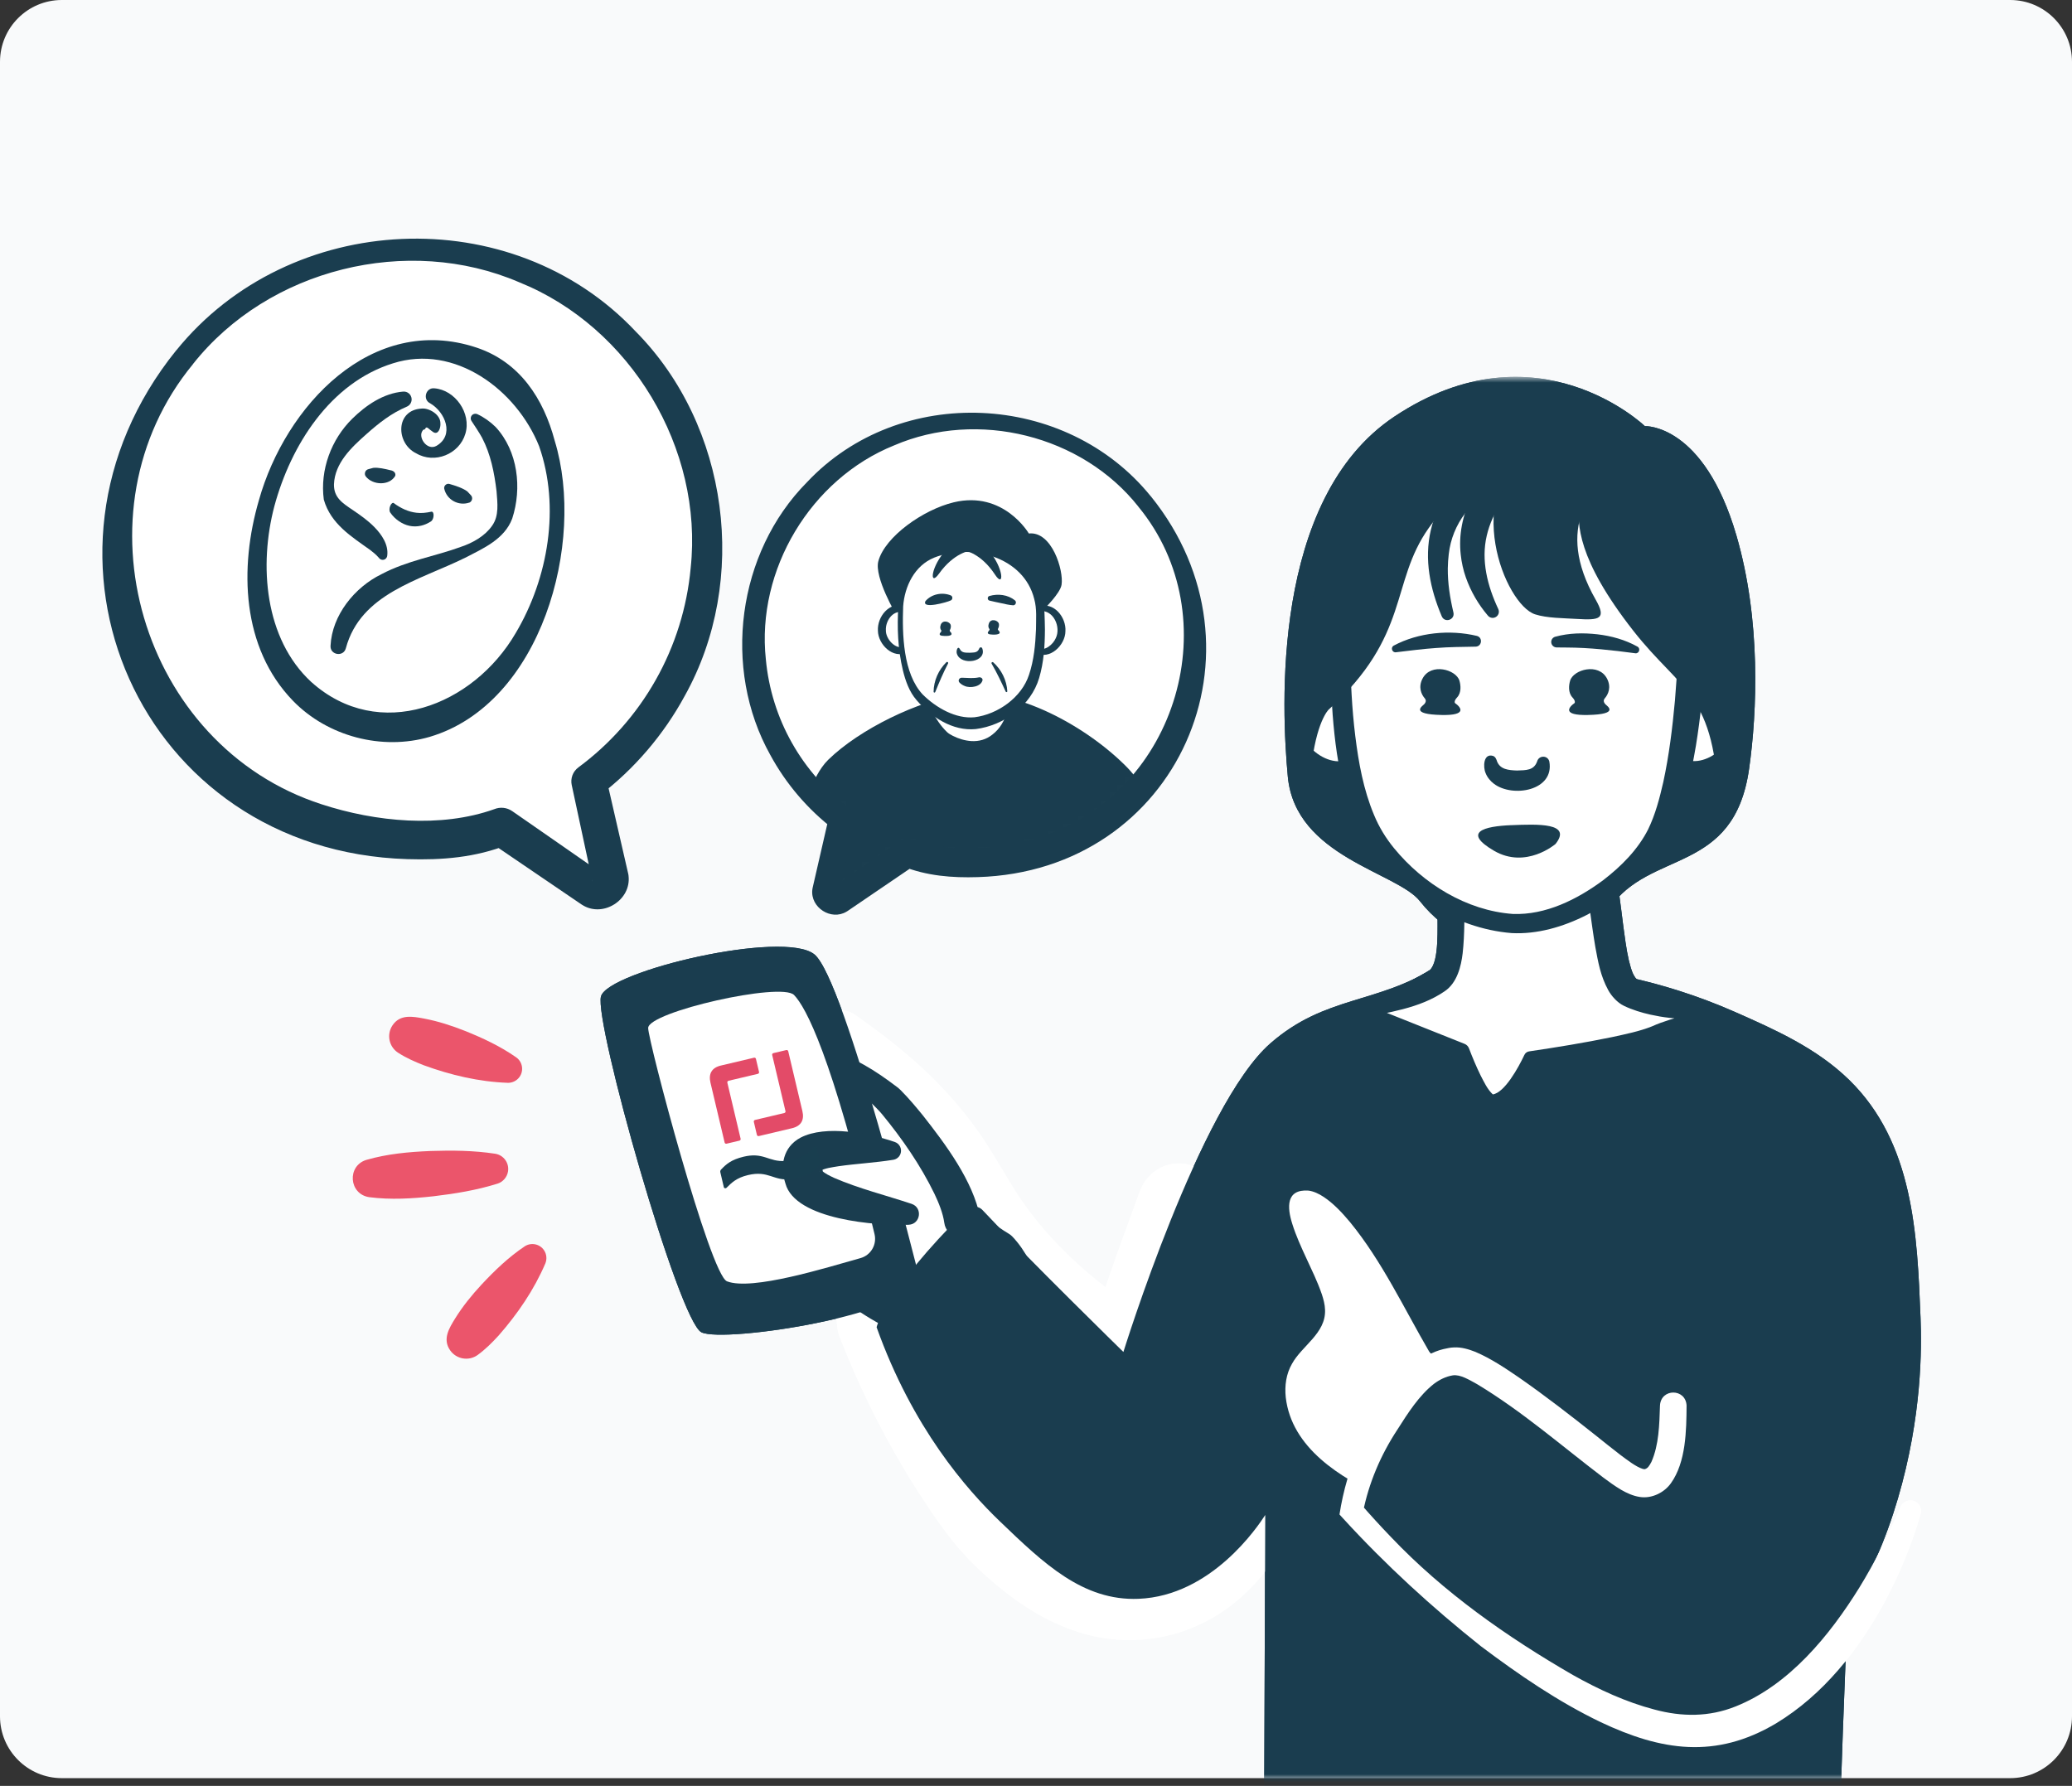 <svg width="268" height="231" viewBox="0 0 268 231" fill="none" xmlns="http://www.w3.org/2000/svg">
<rect x="0" y="0" width="268" height="231" fill="#333333" stroke="none"/>
<path d="M0 8C0 3.582 3.582 0 8 0H260C264.418 0 268 3.582 268 8V222C268 226.418 264.418 230 260 230H8C3.582 230 0 226.418 0 222V8Z" fill="#F9FAFB"/>
<mask id="mask0_3156_7874" style="mask-type:alpha" maskUnits="userSpaceOnUse" x="41" y="48" width="211" height="183">
<rect x="41.398" y="48.748" width="210" height="181.364" fill="white"/>
</mask>
<g mask="url(#mask0_3156_7874)">
<path d="M163.65 195.961C156.674 163.608 153.714 155.398 152.438 155.595C152.211 155.63 152.242 155.933 150.244 161.205C149.493 163.184 148.726 165.275 147.954 167.467C147.18 169.662 146.401 171.96 145.623 174.361C143.201 172.739 141.056 171.106 139.155 169.486C137.254 167.867 135.597 166.267 134.145 164.707C132.694 163.147 131.454 161.634 130.386 160.192C129.318 158.75 128.423 157.38 127.668 156.111C127.183 155.296 126.726 154.475 126.26 153.634C125.791 152.794 125.31 151.932 124.775 151.035C124.24 150.14 123.653 149.21 122.974 148.23C122.292 147.252 121.518 146.224 120.606 145.135C119.553 143.874 118.478 142.725 117.413 141.679C116.345 140.633 115.287 139.69 114.255 138.843C113.222 137.995 112.226 137.242 111.281 136.575C110.337 135.907 109.446 135.33 108.637 134.83C109.06 137.846 109.484 140.862 109.908 143.878C110.332 146.894 110.756 149.91 111.179 152.926C111.603 155.943 112.027 158.959 112.451 161.975C112.874 164.991 113.298 168.007 113.722 171.023C114.778 173.459 115.845 175.732 116.904 177.841C117.962 179.95 119.013 181.899 120.033 183.691C121.054 185.481 122.043 187.114 122.983 188.594C123.923 190.073 124.813 191.397 125.63 192.571C126.134 193.293 126.603 193.949 127.055 194.552C127.507 195.156 127.943 195.712 128.376 196.233C128.812 196.754 129.247 197.244 129.699 197.718C130.152 198.191 130.623 198.648 131.127 199.107C131.885 199.796 132.834 200.656 133.956 201.543C135.081 202.434 136.378 203.352 137.836 204.164C139.292 204.976 140.907 205.679 142.663 206.136C144.42 206.593 146.316 206.801 148.336 206.621C150.715 206.411 152.827 205.703 154.664 204.742C156.501 203.781 158.063 202.568 159.346 201.352C160.63 200.135 161.633 198.911 162.353 197.931C163.073 196.951 163.506 196.21 163.65 195.959V195.961Z" fill="white"/>
<path d="M159.962 194.906L158.928 195.233C158.8 195.273 158.71 195.337 158.668 195.394C158.641 195.424 158.634 195.453 158.634 195.481L158.632 195.467L158.625 195.439C158.587 195.292 158.156 193.405 158.106 193.199C156.073 184.506 154.008 175.597 151.627 167.056C150.971 164.767 150.247 162.293 149.428 160.148C149.288 159.764 149.075 159.298 148.921 159.007C148.902 158.974 148.888 158.955 148.935 159.026C149.203 159.397 149.586 159.731 149.982 159.982C152.309 161.476 155.597 160.522 156.835 158.043L156.887 157.934L156.909 157.887C156.909 157.887 156.911 157.877 156.909 157.882C156.317 159.506 155.49 161.71 154.873 163.325C153.256 167.577 151.724 171.878 150.185 176.156C149.146 179.096 145.412 180.254 142.884 178.445C135.881 173.58 129.563 167.352 125.093 160.001C123.367 157.215 121.869 153.846 120.091 151.092C117.25 146.713 113.569 142.814 109.22 139.906C108.327 139.345 107.409 138.82 106.502 138.287L112.65 134.272C114.83 144.587 117.226 159.733 119.122 170.268L118.725 168.857C120.9 173.377 123.235 177.83 125.898 182.079C126.274 182.681 127.236 184.215 127.591 184.802C127.951 185.436 128.945 186.84 129.357 187.468C129.93 188.339 131.13 190.074 131.75 190.912L132.932 192.43C133.235 192.759 133.822 193.469 134.125 193.765C136.686 196.317 139.541 198.848 142.827 200.247C149.482 203.152 155.711 199.51 160.038 194.392L160.183 194.224L160.251 194.144L160.284 194.103C160.303 194.073 160.284 194.099 160.204 194.255C160.1 194.461 160.015 194.683 159.955 194.911L159.962 194.906ZM167.978 193.256L167.439 196.549C167.394 197.02 167.136 197.588 166.942 197.948C165.457 201.156 163.334 204.037 160.706 206.416C154.823 211.83 146.433 213.585 138.881 210.893C134.56 209.42 130.846 206.793 127.543 203.838C126.895 203.268 126.016 202.403 125.394 201.797C125.001 201.355 124.208 200.495 123.808 200.038C122.882 198.907 121.646 197.254 120.799 196.04C119.591 194.208 118.055 191.961 116.98 190.06C113.753 184.695 111 179.021 108.715 173.197C108.538 172.754 108.356 172.255 108.318 171.786C107.655 165.451 106.04 150.662 105.38 144.518C105.065 141.313 104.857 138.093 104.575 134.883C104.279 131.566 108.098 129.421 110.768 131.384C112.593 132.688 114.965 134.419 116.637 135.842C120.458 138.976 123.886 142.591 126.719 146.651C127.908 148.327 129.397 150.915 130.488 152.693C131.544 154.494 132.766 156.272 134.08 157.887C138.064 162.823 142.983 166.838 148.35 170.283L140.948 172.846C142.496 167.844 144.2 162.835 146.04 157.927C146.241 157.378 146.821 155.778 147.015 155.233C147.181 154.786 147.394 154.175 147.59 153.737C148.417 151.812 150.313 150.505 152.399 150.493C154.141 150.453 155.786 151.313 156.873 152.629C157.834 153.787 158.402 155.129 158.921 156.436C160.846 161.578 162.029 166.762 163.338 172.02C165.029 179.03 166.532 186.189 167.978 193.253V193.256Z" fill="white"/>
<path d="M97.484 138.215C103.049 136.446 107.509 135.4 114.952 142.204C116.186 143.331 123.638 152.379 124.453 157.815C126.588 160.021 129.285 161.531 129.285 161.531C129.285 161.531 131.311 163.21 133.501 169.597C135.689 175.984 122.642 174.85 111.792 167.829C100.942 160.807 86.118 141.828 97.486 138.215H97.484Z" fill="white"/>
<path d="M97.096 136.995C100.202 135.98 103.684 135.068 107.034 135.856C110.396 136.628 113.3 138.536 115.971 140.56C116.146 140.688 116.354 140.866 116.506 141.02C117.54 142.059 118.459 143.162 119.378 144.287C122.28 147.985 125.867 152.748 126.771 157.464L126.139 156.183C127.386 157.48 128.861 158.598 130.405 159.533C130.58 159.632 130.758 159.765 130.902 159.907C132.725 161.791 133.8 164.277 134.77 166.656C135.05 167.331 135.346 168.259 135.589 168.95C135.753 169.457 135.885 170.023 135.909 170.669C136.039 174.249 132.777 175.811 129.716 175.88C124.056 176.015 118.218 173.695 113.355 171.003C105.677 166.654 97.806 158.351 93.885 150.447C91.438 145.454 90.545 139.064 97.098 136.99L97.096 136.995ZM97.872 139.436C95.086 140.295 94.288 142.345 94.984 145.179C95.668 147.918 97.252 150.496 98.895 152.831C100.623 155.234 102.578 157.506 104.693 159.611C110.822 165.792 118.741 170.671 127.493 171.649C128.667 171.751 130.083 171.746 131.089 171.36C131.326 171.261 131.51 171.164 131.57 171.038C131.579 170.842 131.553 170.622 131.444 170.333C131.262 169.819 130.874 168.808 130.668 168.306C129.91 166.559 129.089 164.722 127.832 163.302L127.789 163.259C127.779 163.247 127.784 163.257 127.782 163.254L127.829 163.297L128.17 163.531C126.205 162.402 124.377 161.06 122.77 159.448C122.413 159.092 122.195 158.636 122.138 158.167C121.972 156.945 121.43 155.601 120.867 154.422C119.091 150.759 116.681 147.27 114.084 144.116C113.637 143.588 113.128 143.089 112.64 142.608C110.426 140.324 107.552 138.432 104.333 138.25C102.131 138.124 99.974 138.778 97.872 139.441V139.436Z" fill="#1A3D4F"/>
<path d="M118.897 165.234C118.897 165.234 109.305 126.669 105.337 123.45C101.369 120.23 78.642 125.595 77.733 128.883C76.824 132.174 87.785 170.914 90.733 172.334C93.68 173.755 118.284 170.021 118.897 165.234Z" fill="#1A3D4F"/>
<path d="M113.116 159.637C113.44 160.991 112.638 162.36 111.298 162.734C106.849 163.979 97.259 166.985 94.035 165.738C91.84 164.89 83.815 134.569 83.836 132.968C83.864 130.88 101.042 126.995 102.702 128.7C104.233 130.272 107.593 136.505 113.116 159.635V159.637Z" fill="white"/>
<path d="M117.712 157.064C117.712 157.064 104.772 155.421 104.022 152.379C103.397 149.846 103.217 147.701 115.648 148.868" fill="white"/>
<path d="M117.539 158.422C113.472 158.568 102.861 157.799 101.59 153.079C100.851 150.796 101.28 148.358 103.545 147.153C106.803 145.453 112.465 146.594 115.754 147.719C116.374 147.941 116.696 148.623 116.473 149.243C116.322 149.667 115.955 149.951 115.538 150.017C113.183 150.399 110.747 150.519 108.453 150.851C107.6 150.995 106.703 151.09 106.012 151.488C105.972 151.523 106.062 151.499 106.168 151.353C106.242 151.26 106.322 151.071 106.334 150.979C106.339 151.012 106.395 151.402 106.433 151.556C106.433 151.563 106.481 151.779 106.476 151.769L106.469 151.741C106.464 151.722 106.459 151.703 106.452 151.686L106.414 151.592C106.301 151.362 106.263 151.379 106.32 151.431C106.725 151.814 107.307 152.079 107.915 152.368C111.083 153.741 114.568 154.603 117.915 155.718C119.374 156.215 119.066 158.344 117.539 158.419V158.422Z" fill="#1A3D4F"/>
<path d="M231.556 138.131C229.643 136.071 227.501 134.298 227.501 134.298C226.36 133.353 225.571 132.797 225.571 132.797C221.358 130.11 217.364 129.587 211.476 126.597C206.227 123.933 211.055 100.018 197.925 99.845C181.931 99.637 190.899 121.737 185.768 125.023C178.148 129.906 171.446 128.732 164.327 134.947C155.196 142.918 145.305 174.875 145.305 174.875C145.305 174.875 132.855 162.704 127.09 156.528C126.477 155.87 125.511 156.002 124.872 156.639C114.377 167.082 113.383 171.674 113.383 171.674C118.042 184.719 125.033 192.661 129.327 196.785C134.976 202.209 140.063 207.098 147.27 206.804C156.692 206.421 162.674 197.472 163.652 195.962C163.598 210.386 163.543 224.811 163.489 239.235C173.363 240.566 184.18 241.572 195.827 241.996C211.211 242.557 225.297 242.003 237.811 240.878C238.502 217.01 239.383 199.16 240.02 187.704C240.02 187.704 242.141 149.535 231.554 138.131H231.556Z" fill="#1A3D4F"/>
<path d="M200.399 108.281C200.399 108.281 196.774 111.295 192.944 108.966C189.113 106.636 191.817 105.987 195.07 105.914C198.322 105.841 202.489 105.746 200.399 108.284V108.281Z" fill="#1A3D4F"/>
<path d="M185.833 174.161C182.876 169.694 174.467 152.287 168.381 153.342C162.154 154.422 170.53 165.357 170.637 169.398C170.746 173.439 164.915 174.086 165.516 180.776C166.117 187.466 172.786 191.874 178.546 194.433" fill="white"/>
<path d="M184.848 174.813C181.571 169.174 178.742 163.116 174.609 158.069C173.584 156.845 172.478 155.663 171.214 154.823C170.587 154.404 169.91 154.091 169.244 154.001C166.311 153.798 166.47 156.189 167.154 158.324C167.625 159.835 168.304 161.319 168.991 162.803C169.678 164.295 170.409 165.772 170.97 167.408C171.178 168.043 171.37 168.731 171.387 169.432C171.503 172.472 168.368 174.077 167.095 176.433C166.361 177.718 166.145 179.221 166.304 180.748C167.057 187.285 173.359 191.155 178.887 193.662C179.313 193.85 179.507 194.347 179.318 194.773C179.128 195.199 178.629 195.391 178.205 195.199C175.156 193.823 172.194 192.143 169.654 189.846C168.392 188.698 167.244 187.382 166.363 185.871C165.033 183.601 164.382 180.864 164.827 178.227C165.104 176.461 166.134 174.823 167.331 173.566C168.558 172.219 170.21 170.893 169.841 168.952C169.5 167.155 168.435 165.083 167.715 163.379C166.527 160.448 163.087 154.028 167.942 152.744C173.115 151.371 179.154 161.442 181.623 165.173C183.359 167.879 185.025 170.857 186.822 173.509C187.698 174.854 185.745 176.153 184.845 174.811L184.848 174.813Z" fill="#1A3D4F"/>
<path d="M216.427 181.812C216.415 185.969 215.913 190.799 213.455 191.717C211.566 192.423 209.492 190.455 203.55 185.775C191.316 176.137 189.187 175.891 187.665 176.126C183.749 176.729 181.214 180.936 178.752 185.022C176.313 189.07 175.293 192.899 174.824 195.434C182.594 204.203 190.189 210.143 195.873 214.006C206.105 220.964 211.841 224.863 219.398 223.911C228.448 222.773 234.968 215.422 238.083 210.268C241.793 204.134 243.926 199.118 245.479 193.838C248.616 183.18 248.564 174.279 248.41 170.453C247.977 159.618 247.506 147.852 239.208 139.715C234.996 135.584 229.58 133.186 224.547 130.956C219.369 128.662 214.788 127.362 211.476 126.597" fill="#1A3D4F"/>
<path d="M218.147 181.815C218.126 185.015 218.081 189.125 216.118 191.86C215.247 193.079 213.635 193.87 212.103 193.63C211.232 193.5 210.403 193.121 209.65 192.683C208.862 192.21 208.062 191.637 207.366 191.112C201.942 186.985 196.855 182.532 191.052 179.038C190.086 178.517 188.905 177.752 187.908 177.901C187.011 178.048 186.194 178.455 185.467 179C183.552 180.506 182.103 182.778 180.754 184.902C178.595 188.178 177.03 191.831 176.275 195.697L175.929 194.452C177.224 195.943 178.557 197.406 179.93 198.829C186.739 205.993 194.913 211.724 203.436 216.653C206.779 218.528 210.323 220.171 213.997 221.128C217.555 222.087 221.068 222.098 224.484 220.728C231.404 217.97 236.636 211.573 240.502 205.34C242.533 202.035 244.271 198.524 245.822 194.911C246.12 194.206 246.937 193.879 247.64 194.18C248.289 194.459 248.615 195.174 248.421 195.837C247.28 199.76 245.72 203.578 243.767 207.217C240.393 213.429 235.838 219.222 229.709 222.925C221.909 227.56 214.878 226.464 207.044 222.759C201.49 220.086 196.445 216.618 191.54 212.932C185.188 207.88 179.201 202.397 173.725 196.41L173.254 195.894C173.734 192.816 174.596 189.793 175.917 186.952C176.474 185.688 177.238 184.381 177.937 183.188C178.642 181.995 179.374 180.783 180.219 179.594C181.741 177.44 183.959 175.155 186.696 174.504C187.148 174.412 187.603 174.289 188.081 174.286C189.018 174.237 189.963 174.521 190.82 174.857C192.863 175.731 194.679 176.957 196.457 178.171C199.892 180.56 203.14 183.084 206.395 185.667C207.465 186.521 208.531 187.383 209.584 188.188C210.436 188.818 211.58 189.722 212.465 189.996C212.527 189.996 212.584 190.034 212.643 190.03C212.662 190.03 212.683 190.034 212.702 190.039C212.714 190.032 212.728 190.03 212.74 190.032C212.754 190.039 212.768 190.03 212.782 190.023C213.128 189.907 213.303 189.646 213.597 189.104C214.582 186.872 214.624 184.267 214.709 181.808C214.821 179.561 218.043 179.554 218.149 181.817L218.147 181.815Z" fill="white"/>
<path d="M208.171 117.49C203.245 124.698 190.342 125.07 183.673 116.583C180.698 112.795 167.542 110.849 166.571 100.452C165.771 91.874 164.346 64.51 180.397 53.856C198.763 41.667 212.75 55.118 212.75 55.118C212.75 55.118 220.37 54.763 224.601 69.287C227.787 80.229 227.278 92.095 226.237 99.433C224.281 113.205 213.413 109.817 208.174 117.487L208.171 117.49Z" fill="#1A3D4F"/>
<path d="M218.921 131.136C217.195 130.656 212.725 129.335 210.912 128.414C205.793 125.817 210.5 102.496 197.697 102.328C182.101 102.124 190.846 123.674 185.843 126.88C183.968 128.083 181.906 128.911 179.762 129.576L175.398 130.654L189.046 135.968C189.046 135.968 191.53 142.422 192.962 142.481C195.412 142.583 197.905 136.795 197.905 136.795C197.905 136.795 210.221 134.882 213.786 133.374C214.719 132.978 218.918 131.134 218.918 131.134L218.921 131.136Z" fill="white"/>
<path d="M218.319 131.181C218.172 131.306 218.196 131.602 218.328 131.711C218.34 131.723 218.352 131.732 218.361 131.742C218.371 131.749 218.34 131.744 218.331 131.747C216.692 131.808 215.059 131.595 213.461 131.24C212.334 130.987 211.129 130.624 210.045 130.101C209.176 129.689 208.406 128.794 208.009 128.063C207 126.2 206.711 124.443 206.349 122.511C205.772 119.133 205.483 115.769 204.718 112.5C203.788 108.454 202.13 104.169 197.403 104.294C194.228 104.237 191.693 105.362 190.559 108.454C188.866 113.148 189.751 118.302 189.186 123.302C188.991 124.957 188.482 127.128 186.861 128.217C183.594 130.463 179.46 130.963 175.672 131.765L175.814 129.59L189.42 135.016C189.699 135.122 189.905 135.345 190.005 135.603C190.45 136.775 190.952 137.968 191.501 139.093C191.953 139.961 192.389 140.911 193.085 141.557C194.6 141.337 196.368 138.148 197.157 136.477C197.268 136.211 197.514 136.034 197.782 135.994C201.363 135.466 204.962 134.879 208.508 134.147C210.222 133.773 212.052 133.406 213.657 132.764C215.201 132.066 216.673 131.706 218.319 131.181ZM219.524 131.095C217.845 132.042 215.973 133.124 214.164 133.884C212.396 134.635 210.634 135.025 208.804 135.475C205.229 136.304 201.648 136.981 198.033 137.606L198.657 137.123C198.106 138.392 197.493 139.557 196.714 140.702C196.096 141.583 195.372 142.492 194.363 143.046C193.859 143.325 193.059 143.553 192.434 143.307C191.695 143.006 191.226 142.341 190.81 141.754C190.409 141.164 190.078 140.575 189.766 139.978C189.143 138.78 188.601 137.587 188.092 136.342L188.677 136.929L174.986 131.723C173.961 131.337 174.037 129.831 175.097 129.554C175.097 129.554 175.128 129.547 175.128 129.545L177.576 128.828C178.026 128.7 178.987 128.416 179.411 128.3C181.333 127.483 183.196 126.55 184.957 125.461C186.186 124.296 185.892 119.857 185.942 117.966C185.942 114.356 185.862 110.738 187.112 107.163C188.606 102.871 192.202 100.589 196.657 100.395C201.25 100.042 204.836 102.182 206.863 106.276C209.278 111.205 209.462 116.643 210.253 121.884C210.374 122.701 210.511 123.498 210.686 124.247C210.944 125.21 211.146 126.133 211.742 126.711C211.927 126.818 212.147 126.917 212.334 127.007C214.192 127.857 216.19 128.723 217.966 129.815C218.224 129.973 218.484 130.137 218.735 130.312C218.927 130.407 219.171 130.532 219.313 130.724C219.427 130.861 219.484 131.001 219.519 131.095H219.524Z" fill="#1A3D4F"/>
<path d="M218.281 86.214C218.281 86.214 222.521 85.016 224.256 90.191C225.991 95.367 220.773 99.763 217.648 98.087" fill="white"/>
<path d="M174.023 86.238C174.023 86.238 169.783 85.04 168.048 90.215C166.313 95.391 171.531 99.787 174.655 98.111" fill="white"/>
<path d="M183.637 60.641C182.068 61.862 173.398 67.954 173.351 80.884C173.323 88.529 173.351 102.243 178.406 109.293C183.254 116.057 190.955 119.482 196.353 119.482C202.948 119.482 211.109 113.95 214.243 108.481C218.235 101.514 219.186 83.365 218.706 79.528C216.135 58.908 202.406 57.083 195.477 57C191.601 56.955 185.437 59.239 183.637 60.638V60.641Z" fill="white"/>
<path d="M184.362 61.568C178.735 65.647 175.03 72.165 174.684 79.139C174.578 80.903 174.632 82.709 174.644 84.478C174.691 88.059 174.857 91.644 175.295 95.19C175.726 98.672 176.356 102.15 177.712 105.386C178.361 106.975 179.244 108.407 180.323 109.728C184.088 114.316 189.682 117.78 195.674 118.218C199.926 118.381 204 116.34 207.362 113.852C209.703 112.048 211.843 109.906 213.178 107.271C214.106 105.353 214.646 103.301 215.134 101.17C215.884 97.711 216.317 94.16 216.642 90.626C216.919 87.141 217.181 83.545 216.985 80.069C216.244 73.405 214.014 66.334 208.51 62.177C204.757 59.314 199.892 58.178 195.212 58.161C193.081 58.23 190.989 58.782 188.927 59.464C187.366 60.011 185.7 60.631 184.36 61.571L184.362 61.568ZM182.913 59.707C184.537 58.54 186.337 57.896 188.181 57.243C189.963 56.654 191.782 56.175 193.704 55.943C194.637 55.818 195.659 55.834 196.602 55.87C199.447 55.924 202.276 56.313 205.004 57.238C214.672 60.432 219.227 69.456 220.415 79.018C220.688 81.184 220.572 83.296 220.498 85.436C220.323 89.127 219.954 92.79 219.359 96.438C218.706 100.244 217.922 104.08 216.351 107.65C215.595 109.338 214.509 110.9 213.273 112.252C208.95 116.918 202.068 121.028 195.534 120.694C188.022 120.088 181.046 115.453 176.869 109.285C173.38 103.608 172.577 96.518 172.21 90.001C172.056 86.783 172.035 83.602 172.09 80.387C172.097 80.036 172.125 79.317 172.158 78.966C172.592 71.35 176.716 64.13 182.911 59.707H182.913Z" fill="#1A3D4F"/>
<path d="M180.418 83.94C180.418 83.94 185.108 82.212 190.934 82.948L180.418 83.94Z" fill="white"/>
<path d="M180.263 83.512C183.459 81.805 187.521 81.415 191.025 82.253C191.811 82.459 191.685 83.607 190.88 83.643C189.145 83.678 187.441 83.68 185.715 83.82C184.228 83.917 182.083 84.185 180.58 84.367C180.073 84.459 179.82 83.766 180.265 83.512H180.263Z" fill="#1A3D4F"/>
<path d="M211.646 84.065C206.161 82.211 201.27 83.051 201.27 83.051L211.646 84.065Z" fill="white"/>
<path d="M211.502 84.497C208.548 84.104 205.612 83.768 202.634 83.756L201.389 83.745C200.984 83.766 200.636 83.442 200.641 83.032C200.643 82.712 200.861 82.445 201.152 82.362C202.963 81.867 204.772 81.844 206.607 82.045C208.41 82.255 210.2 82.748 211.793 83.638C212.239 83.884 212.002 84.576 211.502 84.5V84.497Z" fill="#1A3D4F"/>
<path d="M188.186 90.929C188.186 90.929 188.017 90.69 188.465 90.212C189.047 89.585 188.938 88.616 188.766 88.041C188.337 86.606 185.091 85.693 183.998 87.771C183.413 88.882 183.837 89.822 184.291 90.338C184.443 90.508 184.5 90.79 184.194 91.105C183.986 91.32 182.274 92.4 186.493 92.482C189.821 92.549 188.972 91.479 188.183 90.932L188.186 90.929Z" fill="#1A3D4F"/>
<path d="M203.667 90.929C203.667 90.929 203.835 90.69 203.387 90.212C202.805 89.585 202.914 88.616 203.087 88.041C203.515 86.606 206.761 85.693 207.855 87.771C208.44 88.882 208.016 89.822 207.561 90.338C207.41 90.508 207.353 90.79 207.658 91.105C207.867 91.32 209.578 92.4 205.36 92.482C202.031 92.549 202.881 91.479 203.669 90.932L203.667 90.929Z" fill="#1A3D4F"/>
<path d="M199.608 98.489C199.608 99.555 199.076 100.973 196.282 100.973C193.489 100.973 192.681 99.368 192.88 98.35" fill="white"/>
<path d="M200.394 98.49C201.09 102.281 195.645 103.216 193.233 101.381C192.776 101.04 192.371 100.56 192.151 99.991C191.81 99.229 191.855 97.411 193.1 97.771C193.427 97.884 193.548 98.204 193.638 98.498C194.052 99.523 195.101 99.624 196.199 99.665C197.397 99.622 198.398 99.665 198.818 98.49C199.042 97.674 200.188 97.674 200.394 98.49Z" fill="#1A3D4F"/>
<path d="M197.205 61.415C194.949 63.546 193.012 66.235 192.304 69.278C191.549 72.478 192.383 75.778 193.796 78.783C193.983 79.185 193.808 79.661 193.405 79.848C193.071 80.002 192.686 79.907 192.458 79.64C191.239 78.212 190.245 76.538 189.591 74.671C189.265 73.745 189.04 72.729 188.938 71.749C188.358 66.654 191.045 61.534 195.167 58.631C197.037 57.462 198.864 59.976 197.207 61.411L197.205 61.415Z" fill="#1A3D4F"/>
<path d="M194 62.944C190.395 64.409 187.821 67.776 187.388 71.67C187.315 72.276 187.272 72.896 187.263 73.512C187.246 75.422 187.542 77.316 187.994 79.234C188.203 80.181 186.86 80.614 186.481 79.717C184.988 76.199 184.176 72.368 185.075 68.535C185.987 64.553 189.055 61.064 192.918 59.67C195.137 59.004 196.174 62.139 194.003 62.944H194Z" fill="#1A3D4F"/>
<path d="M208.173 58.624C208.173 58.624 205.576 59.223 204.927 60.364L204.861 60.499C204.203 61.92 204.426 63.646 204.265 65.192C204.025 67.722 203.943 72.242 211.248 81.574C217.536 89.607 221.899 89.517 222.292 104.524C222.292 104.524 236.847 71.529 208.171 58.622L208.173 58.624Z" fill="#1A3D4F"/>
<path d="M208.859 59.714C206.243 63.104 200.921 67.985 206.397 77.576C207.827 80.08 206.87 80.237 203.961 80.057C202.233 79.95 200.095 79.962 198.551 79.462C194.65 78.201 188.902 63.963 198.184 57.173L206.832 57.465C208.554 57.465 209.65 58.688 208.859 59.714Z" fill="#1A3D4F"/>
<path d="M208.174 54.107C178.563 51.349 168.172 76.202 166.749 88.354L166.574 88.24C166.574 88.24 166.61 88.562 166.671 89.114C166.416 91.955 169.133 107.407 169.394 102.042C169.749 94.694 171.382 92.324 171.809 91.827C182.469 82.165 179.77 75.404 184.798 68.299C192.469 57.466 198.496 69.192 207.177 63.228C212.506 59.569 208.174 54.107 208.174 54.107Z" fill="#1A3D4F"/>
<path d="M195.452 106.733C191.974 106.876 189.093 107.619 193.236 110.041C197.379 112.46 201.197 109.167 201.197 109.167C203.382 106.414 198.927 106.594 195.452 106.736V106.733Z" fill="#1A3D4F"/>
<path d="M163.338 172.023C162.029 166.762 160.846 161.578 158.921 156.438C158.402 155.134 157.832 153.789 156.873 152.631C155.786 151.315 154.141 150.456 152.399 150.496C150.313 150.508 148.417 151.814 147.59 153.739C147.394 154.177 147.181 154.786 147.015 155.235C146.821 155.78 146.241 157.38 146.04 157.929C144.979 160.763 143.964 163.63 142.995 166.511C139.714 163.966 136.696 161.125 134.08 157.887C132.766 156.272 131.544 154.494 130.488 152.693C129.397 150.915 127.906 148.325 126.719 146.651C123.888 142.593 120.458 138.976 116.637 135.842C114.965 134.419 112.593 132.688 110.768 131.384C108.098 129.421 104.279 131.566 104.575 134.883C104.857 138.093 105.065 141.313 105.38 144.518C106.04 150.662 107.655 165.451 108.318 171.786C108.356 172.255 108.535 172.752 108.715 173.197C111 179.021 113.753 184.693 116.98 190.06C118.055 191.961 119.594 194.207 120.799 196.04C121.646 197.254 122.882 198.907 123.808 200.038C124.208 200.495 125.001 201.357 125.394 201.797C126.016 202.406 126.895 203.268 127.543 203.838C130.846 206.793 134.563 209.42 138.881 210.893C146.433 213.585 154.823 211.833 160.706 206.416C163.331 204.037 165.457 201.156 166.942 197.948C167.136 197.586 167.394 197.018 167.439 196.549L167.978 193.256C166.53 186.194 165.026 179.032 163.338 172.023ZM156.911 157.88V157.884C156.911 157.884 156.911 157.884 156.911 157.88Z" fill="white"/>
<path d="M97.096 136.995C100.202 135.98 103.684 135.068 107.034 135.856C110.396 136.628 113.3 138.536 115.971 140.56C116.146 140.688 116.354 140.866 116.506 141.02C117.54 142.059 118.459 143.162 119.378 144.287C122.28 147.985 125.867 152.748 126.771 157.464L126.139 156.183C127.386 157.48 128.861 158.598 130.405 159.533C130.58 159.632 130.758 159.765 130.902 159.907C132.725 161.791 133.8 164.277 134.77 166.656C135.05 167.331 135.346 168.259 135.589 168.95C135.753 169.457 135.885 170.023 135.909 170.669C136.039 174.249 132.777 175.811 129.716 175.88C124.056 176.015 118.218 173.695 113.355 171.003C105.677 166.654 97.806 158.351 93.885 150.447C91.438 145.454 90.545 139.064 97.098 136.99L97.096 136.995ZM97.872 139.436C95.086 140.295 94.288 142.345 94.984 145.179C95.668 147.918 97.252 150.496 98.895 152.831C100.623 155.234 102.578 157.506 104.693 159.611C110.822 165.792 118.741 170.671 127.493 171.649C128.667 171.751 130.083 171.746 131.089 171.36C131.326 171.261 131.51 171.164 131.57 171.038C131.579 170.842 131.553 170.622 131.444 170.333C131.262 169.819 130.874 168.808 130.668 168.306C129.91 166.559 129.089 164.722 127.832 163.302L127.789 163.259C127.779 163.247 127.784 163.257 127.782 163.254L127.829 163.297L128.17 163.531C126.205 162.402 124.377 161.06 122.77 159.448C122.413 159.092 122.195 158.636 122.138 158.167C121.972 156.945 121.43 155.601 120.867 154.422C119.091 150.759 116.681 147.27 114.084 144.116C113.637 143.588 113.128 143.089 112.64 142.608C110.426 140.324 107.552 138.432 104.333 138.25C102.131 138.124 99.974 138.778 97.872 139.441V139.436Z" fill="#1A3D4F"/>
<path d="M118.897 165.234C118.897 165.234 109.305 126.669 105.337 123.45C101.369 120.23 78.642 125.595 77.733 128.883C76.824 132.174 87.785 170.914 90.733 172.334C93.68 173.755 118.284 170.021 118.897 165.234Z" fill="#1A3D4F"/>
<path d="M113.116 159.637C113.44 160.991 112.638 162.36 111.298 162.734C106.849 163.979 97.259 166.985 94.035 165.738C91.84 164.89 83.815 134.569 83.836 132.968C83.864 130.88 101.042 126.995 102.702 128.7C104.233 130.272 107.593 136.505 113.116 159.635V159.637Z" fill="white"/>
<path d="M117.712 157.064C117.712 157.064 104.772 155.421 104.022 152.379C103.397 149.846 103.217 147.701 115.648 148.868" fill="white"/>
<path d="M117.539 158.422C113.472 158.568 102.861 157.799 101.59 153.079C100.851 150.796 101.28 148.358 103.545 147.153C106.803 145.453 112.465 146.594 115.754 147.719C116.374 147.941 116.696 148.623 116.473 149.243C116.322 149.667 115.955 149.951 115.538 150.017C113.183 150.399 110.747 150.519 108.453 150.851C107.6 150.995 106.703 151.09 106.012 151.488C105.972 151.523 106.062 151.499 106.168 151.353C106.242 151.26 106.322 151.071 106.334 150.979C106.339 151.012 106.395 151.402 106.433 151.556C106.433 151.563 106.481 151.779 106.476 151.769L106.469 151.741C106.464 151.722 106.459 151.703 106.452 151.686L106.414 151.592C106.301 151.362 106.263 151.379 106.32 151.431C106.725 151.814 107.307 152.079 107.915 152.368C111.083 153.741 114.568 154.603 117.915 155.718C119.374 156.215 119.066 158.344 117.539 158.419V158.422Z" fill="#1A3D4F"/>
<path d="M231.556 138.131C229.643 136.071 227.501 134.298 227.501 134.298C226.36 133.353 225.571 132.797 225.571 132.797C221.358 130.11 217.364 129.587 211.476 126.597C206.227 123.933 211.055 100.018 197.925 99.845C181.931 99.637 190.899 121.737 185.768 125.023C178.148 129.906 171.446 128.732 164.327 134.947C155.196 142.918 145.305 174.875 145.305 174.875C145.305 174.875 132.855 162.704 127.09 156.528C126.477 155.87 125.511 156.002 124.872 156.639C114.377 167.082 113.383 171.674 113.383 171.674C118.042 184.719 125.033 192.661 129.327 196.785C134.976 202.209 140.063 207.098 147.27 206.804C156.692 206.421 162.674 197.472 163.652 195.962C163.598 210.386 163.543 224.811 163.489 239.235C173.363 240.566 184.18 241.572 195.827 241.996C211.211 242.557 225.297 242.003 237.811 240.878C238.502 217.01 239.383 199.16 240.02 187.704C240.02 187.704 242.141 149.535 231.554 138.131H231.556Z" fill="#1A3D4F"/>
<path d="M200.399 108.281C200.399 108.281 196.774 111.295 192.944 108.966C189.113 106.636 191.817 105.987 195.07 105.914C198.322 105.841 202.489 105.746 200.399 108.284V108.281Z" fill="#1A3D4F"/>
<path d="M185.833 174.161C182.876 169.694 174.467 152.287 168.381 153.342C162.154 154.422 170.53 165.357 170.637 169.398C170.746 173.439 164.915 174.086 165.516 180.776C166.117 187.466 172.786 191.874 178.546 194.433" fill="white"/>
<path d="M184.848 174.813C181.571 169.174 178.742 163.116 174.609 158.069C173.584 156.845 172.478 155.663 171.214 154.823C170.587 154.404 169.91 154.091 169.244 154.001C166.311 153.798 166.47 156.189 167.154 158.324C167.625 159.835 168.304 161.319 168.991 162.803C169.678 164.295 170.409 165.772 170.97 167.408C171.178 168.043 171.37 168.731 171.387 169.432C171.503 172.472 168.368 174.077 167.095 176.433C166.361 177.718 166.145 179.221 166.304 180.748C167.057 187.285 173.359 191.155 178.887 193.662C179.313 193.85 179.507 194.347 179.318 194.773C179.128 195.199 178.629 195.391 178.205 195.199C175.156 193.823 172.194 192.143 169.654 189.846C168.392 188.698 167.244 187.382 166.363 185.871C165.033 183.601 164.382 180.864 164.827 178.227C165.104 176.461 166.134 174.823 167.331 173.566C168.558 172.219 170.21 170.893 169.841 168.952C169.5 167.155 168.435 165.083 167.715 163.379C166.527 160.448 163.087 154.028 167.942 152.744C173.115 151.371 179.154 161.442 181.623 165.173C183.359 167.879 185.025 170.857 186.822 173.509C187.698 174.854 185.745 176.153 184.845 174.811L184.848 174.813Z" fill="#1A3D4F"/>
<path d="M216.427 181.812C216.415 185.969 215.913 190.799 213.455 191.717C211.566 192.423 209.492 190.455 203.55 185.775C191.316 176.137 189.187 175.891 187.665 176.126C183.749 176.729 181.214 180.936 178.752 185.022C176.313 189.07 175.293 192.899 174.824 195.434C182.594 204.203 190.189 210.143 195.873 214.006C206.105 220.964 211.841 224.863 219.398 223.911C228.448 222.773 234.968 215.422 238.083 210.268C241.793 204.134 243.926 199.118 245.479 193.838C248.616 183.18 248.564 174.279 248.41 170.453C247.977 159.618 247.506 147.852 239.208 139.715C234.996 135.584 229.58 133.186 224.547 130.956C219.369 128.662 214.788 127.362 211.476 126.597" fill="#1A3D4F"/>
<path d="M218.147 181.815C218.126 185.015 218.081 189.125 216.118 191.86C215.247 193.079 213.635 193.87 212.103 193.63C211.232 193.5 210.403 193.121 209.65 192.683C208.862 192.21 208.062 191.637 207.366 191.112C201.942 186.985 196.855 182.532 191.052 179.038C190.086 178.517 188.905 177.752 187.908 177.901C187.011 178.048 186.194 178.455 185.467 179C183.552 180.506 182.103 182.778 180.754 184.902C178.595 188.178 177.03 191.831 176.275 195.697L175.929 194.452C177.224 195.943 178.557 197.406 179.93 198.829C186.739 205.993 194.913 211.724 203.436 216.653C206.779 218.528 210.323 220.171 213.997 221.128C217.555 222.087 221.068 222.098 224.484 220.728C231.404 217.97 236.636 211.573 240.502 205.34C242.533 202.035 244.271 198.524 245.822 194.911C246.12 194.206 246.937 193.879 247.64 194.18C248.289 194.459 248.615 195.174 248.421 195.837C247.28 199.76 245.72 203.578 243.767 207.217C240.393 213.429 235.838 219.222 229.709 222.925C221.909 227.56 214.878 226.464 207.044 222.759C201.49 220.086 196.445 216.618 191.54 212.932C185.188 207.88 179.201 202.397 173.725 196.41L173.254 195.894C173.734 192.816 174.596 189.793 175.917 186.952C176.474 185.688 177.238 184.381 177.937 183.188C178.642 181.995 179.374 180.783 180.219 179.594C181.741 177.44 183.959 175.155 186.696 174.504C187.148 174.412 187.603 174.289 188.081 174.286C189.018 174.237 189.963 174.521 190.82 174.857C192.863 175.731 194.679 176.957 196.457 178.171C199.892 180.56 203.14 183.084 206.395 185.667C207.465 186.521 208.531 187.383 209.584 188.188C210.436 188.818 211.58 189.722 212.465 189.996C212.527 189.996 212.584 190.034 212.643 190.03C212.662 190.03 212.683 190.034 212.702 190.039C212.714 190.032 212.728 190.03 212.74 190.032C212.754 190.039 212.768 190.03 212.782 190.023C213.128 189.907 213.303 189.646 213.597 189.104C214.582 186.872 214.624 184.267 214.709 181.808C214.821 179.561 218.043 179.554 218.149 181.817L218.147 181.815Z" fill="white"/>
<path d="M208.171 117.49C203.245 124.698 190.342 125.07 183.673 116.583C180.698 112.795 167.542 110.849 166.571 100.452C165.771 91.874 164.346 64.51 180.397 53.856C198.763 41.667 212.75 55.118 212.75 55.118C212.75 55.118 220.37 54.763 224.601 69.287C227.787 80.229 227.278 92.095 226.237 99.433C224.281 113.205 213.413 109.817 208.174 117.487L208.171 117.49Z" fill="#1A3D4F"/>
<path d="M218.921 131.136C217.195 130.656 212.725 129.335 210.912 128.414C205.793 125.817 210.5 102.496 197.697 102.328C182.101 102.124 190.846 123.674 185.843 126.88C183.968 128.083 181.906 128.911 179.762 129.576L175.398 130.654L189.046 135.968C189.046 135.968 191.53 142.422 192.962 142.481C195.412 142.583 197.905 136.795 197.905 136.795C197.905 136.795 210.221 134.882 213.786 133.374C214.719 132.978 218.918 131.134 218.918 131.134L218.921 131.136Z" fill="white"/>
<path d="M218.319 131.181C218.172 131.306 218.196 131.602 218.328 131.711C218.34 131.723 218.352 131.732 218.361 131.742C218.371 131.749 218.34 131.744 218.331 131.747C216.692 131.808 215.059 131.595 213.461 131.24C212.334 130.987 211.129 130.624 210.045 130.101C209.176 129.689 208.406 128.794 208.009 128.063C207 126.2 206.711 124.443 206.349 122.511C205.772 119.133 205.483 115.769 204.718 112.5C203.788 108.454 202.13 104.169 197.403 104.294C194.228 104.237 191.693 105.362 190.559 108.454C188.866 113.148 189.751 118.302 189.186 123.302C188.991 124.957 188.482 127.128 186.861 128.217C183.594 130.463 179.46 130.963 175.672 131.765L175.814 129.59L189.42 135.016C189.699 135.122 189.905 135.345 190.005 135.603C190.45 136.775 190.952 137.968 191.501 139.093C191.953 139.961 192.389 140.911 193.085 141.557C194.6 141.337 196.368 138.148 197.157 136.477C197.268 136.211 197.514 136.034 197.782 135.994C201.363 135.466 204.962 134.879 208.508 134.147C210.222 133.773 212.052 133.406 213.657 132.764C215.201 132.066 216.673 131.706 218.319 131.181ZM219.524 131.095C217.845 132.042 215.973 133.124 214.164 133.884C212.396 134.635 210.634 135.025 208.804 135.475C205.229 136.304 201.648 136.981 198.033 137.606L198.657 137.123C198.106 138.392 197.493 139.557 196.714 140.702C196.096 141.583 195.372 142.492 194.363 143.046C193.859 143.325 193.059 143.553 192.434 143.307C191.695 143.006 191.226 142.341 190.81 141.754C190.409 141.164 190.078 140.575 189.766 139.978C189.143 138.78 188.601 137.587 188.092 136.342L188.677 136.929L174.986 131.723C173.961 131.337 174.037 129.831 175.097 129.554C175.097 129.554 175.128 129.547 175.128 129.545L177.576 128.828C178.026 128.7 178.987 128.416 179.411 128.3C181.333 127.483 183.196 126.55 184.957 125.461C186.186 124.296 185.892 119.857 185.942 117.966C185.942 114.356 185.862 110.738 187.112 107.163C188.606 102.871 192.202 100.589 196.657 100.395C201.25 100.042 204.836 102.182 206.863 106.276C209.278 111.205 209.462 116.643 210.253 121.884C210.374 122.701 210.511 123.498 210.686 124.247C210.944 125.21 211.146 126.133 211.742 126.711C211.927 126.818 212.147 126.917 212.334 127.007C214.192 127.857 216.19 128.723 217.966 129.815C218.224 129.973 218.484 130.137 218.735 130.312C218.927 130.407 219.171 130.532 219.313 130.724C219.427 130.861 219.484 131.001 219.519 131.095H219.524Z" fill="#1A3D4F"/>
<path d="M218.281 86.214C218.281 86.214 222.521 85.016 224.256 90.191C225.991 95.367 220.773 99.763 217.648 98.087" fill="white"/>
<path d="M174.023 86.238C174.023 86.238 169.783 85.04 168.048 90.215C166.313 95.391 171.531 99.787 174.655 98.111" fill="white"/>
<path d="M183.637 60.641C182.068 61.862 173.398 67.954 173.351 80.884C173.323 88.529 173.351 102.243 178.406 109.293C183.254 116.057 190.955 119.482 196.353 119.482C202.948 119.482 211.109 113.95 214.243 108.481C218.235 101.514 219.186 83.365 218.706 79.528C216.135 58.908 202.406 57.083 195.477 57C191.601 56.955 185.437 59.239 183.637 60.638V60.641Z" fill="white"/>
<path d="M184.362 61.568C178.735 65.647 175.03 72.165 174.684 79.139C174.578 80.903 174.632 82.709 174.644 84.478C174.691 88.059 174.857 91.644 175.295 95.19C175.726 98.672 176.356 102.15 177.712 105.386C178.361 106.975 179.244 108.407 180.323 109.728C184.088 114.316 189.682 117.78 195.674 118.218C199.926 118.381 204 116.34 207.362 113.852C209.703 112.048 211.843 109.906 213.178 107.271C214.106 105.353 214.646 103.301 215.134 101.17C215.884 97.711 216.317 94.16 216.642 90.626C216.919 87.141 217.181 83.545 216.985 80.069C216.244 73.405 214.014 66.334 208.51 62.177C204.757 59.314 199.892 58.178 195.212 58.161C193.081 58.23 190.989 58.782 188.927 59.464C187.366 60.011 185.7 60.631 184.36 61.571L184.362 61.568ZM182.913 59.707C184.537 58.54 186.337 57.896 188.181 57.243C189.963 56.654 191.782 56.175 193.704 55.943C194.637 55.818 195.659 55.834 196.602 55.87C199.447 55.924 202.276 56.313 205.004 57.238C214.672 60.432 219.227 69.456 220.415 79.018C220.688 81.184 220.572 83.296 220.498 85.436C220.323 89.127 219.954 92.79 219.359 96.438C218.706 100.244 217.922 104.08 216.351 107.65C215.595 109.338 214.509 110.9 213.273 112.252C208.95 116.918 202.068 121.028 195.534 120.694C188.022 120.088 181.046 115.453 176.869 109.285C173.38 103.608 172.577 96.518 172.21 90.001C172.056 86.783 172.035 83.602 172.09 80.387C172.097 80.036 172.125 79.317 172.158 78.966C172.592 71.35 176.716 64.13 182.911 59.707H182.913Z" fill="#1A3D4F"/>
<path d="M180.263 83.512C183.459 81.805 187.521 81.415 191.025 82.253C191.811 82.459 191.685 83.607 190.88 83.643C189.145 83.678 187.441 83.68 185.715 83.82C184.228 83.917 182.083 84.185 180.58 84.367C180.073 84.459 179.82 83.766 180.265 83.512H180.263Z" fill="#1A3D4F"/>
<path d="M211.502 84.497C208.548 84.104 205.612 83.768 202.634 83.756L201.389 83.745C200.984 83.766 200.636 83.442 200.641 83.032C200.643 82.712 200.861 82.445 201.152 82.362C202.963 81.867 204.772 81.844 206.607 82.045C208.41 82.255 210.2 82.748 211.793 83.638C212.239 83.884 212.002 84.576 211.502 84.5V84.497Z" fill="#1A3D4F"/>
<path d="M188.186 90.929C188.186 90.929 188.017 90.69 188.465 90.212C189.047 89.585 188.938 88.616 188.766 88.041C188.337 86.606 185.091 85.693 183.998 87.771C183.413 88.882 183.837 89.822 184.291 90.338C184.443 90.508 184.5 90.79 184.194 91.105C183.986 91.32 182.274 92.4 186.493 92.482C189.821 92.549 188.972 91.479 188.183 90.932L188.186 90.929Z" fill="#1A3D4F"/>
<path d="M203.667 90.929C203.667 90.929 203.835 90.69 203.387 90.212C202.805 89.585 202.914 88.616 203.087 88.041C203.515 86.606 206.761 85.693 207.855 87.771C208.44 88.882 208.016 89.822 207.561 90.338C207.41 90.508 207.353 90.79 207.658 91.105C207.867 91.32 209.578 92.4 205.36 92.482C202.031 92.549 202.881 91.479 203.669 90.932L203.667 90.929Z" fill="#1A3D4F"/>
<path d="M200.394 98.49C201.09 102.281 195.645 103.216 193.233 101.381C192.776 101.04 192.371 100.56 192.151 99.991C191.81 99.229 191.855 97.411 193.1 97.771C193.427 97.884 193.548 98.204 193.638 98.498C194.052 99.523 195.101 99.624 196.199 99.665C197.397 99.622 198.398 99.665 198.818 98.49C199.042 97.674 200.188 97.674 200.394 98.49Z" fill="#1A3D4F"/>
<path d="M197.205 61.415C194.949 63.546 193.012 66.235 192.304 69.278C191.549 72.478 192.383 75.778 193.796 78.783C193.983 79.185 193.808 79.661 193.405 79.848C193.071 80.002 192.686 79.907 192.458 79.64C191.239 78.212 190.245 76.538 189.591 74.671C189.265 73.745 189.04 72.729 188.938 71.749C188.358 66.654 191.045 61.534 195.167 58.631C197.037 57.462 198.864 59.976 197.207 61.411L197.205 61.415Z" fill="#1A3D4F"/>
<path d="M194 62.944C190.395 64.409 187.821 67.776 187.388 71.67C187.315 72.276 187.272 72.896 187.263 73.512C187.246 75.422 187.542 77.316 187.994 79.234C188.203 80.181 186.86 80.614 186.481 79.717C184.988 76.199 184.176 72.368 185.075 68.535C185.987 64.553 189.055 61.064 192.918 59.67C195.137 59.004 196.174 62.139 194.003 62.944H194Z" fill="#1A3D4F"/>
<path d="M208.173 58.624C208.173 58.624 205.576 59.223 204.927 60.364L204.861 60.499C204.203 61.92 204.426 63.646 204.265 65.192C204.025 67.722 203.943 72.242 211.248 81.574C217.536 89.607 221.899 89.517 222.292 104.524C222.292 104.524 236.847 71.529 208.171 58.622L208.173 58.624Z" fill="#1A3D4F"/>
<path d="M208.859 59.714C206.243 63.104 200.921 67.985 206.397 77.576C207.827 80.08 206.87 80.237 203.961 80.057C202.233 79.95 200.095 79.962 198.551 79.462C194.65 78.201 188.902 63.963 198.184 57.173L206.832 57.465C208.554 57.465 209.65 58.688 208.859 59.714Z" fill="#1A3D4F"/>
<path d="M208.174 54.107C178.563 51.349 168.172 76.202 166.749 88.354L166.574 88.24C166.574 88.24 166.61 88.562 166.671 89.114C166.416 91.955 169.133 107.407 169.394 102.042C169.749 94.694 171.382 92.324 171.809 91.827C182.469 82.165 179.77 75.404 184.798 68.299C192.469 57.466 198.496 69.192 207.177 63.228C212.506 59.569 208.174 54.107 208.174 54.107Z" fill="#1A3D4F"/>
<path d="M195.452 106.733C191.974 106.876 189.093 107.619 193.236 110.041C197.379 112.46 201.197 109.167 201.197 109.167C203.382 106.414 198.927 106.594 195.452 106.736V106.733Z" fill="#1A3D4F"/>
<path d="M65.692 140.061C61.946 139.929 58.309 139.066 54.813 137.79C53.657 137.337 52.527 136.839 51.474 136.158C50.306 135.384 49.984 133.811 50.757 132.643C51.74 131.156 53.382 131.473 54.854 131.75C56.672 132.096 58.427 132.663 60.143 133.345C62.458 134.276 64.7 135.32 66.771 136.769C67.588 137.351 67.779 138.484 67.196 139.301C66.84 139.802 66.263 140.067 65.693 140.064L65.692 140.061Z" fill="#EB556B"/>
<path d="M64.346 153.104C61.646 153.951 58.89 154.397 56.104 154.731C53.323 155.039 50.545 155.213 47.748 154.852C45.114 154.448 44.867 150.811 47.379 150.032C50.09 149.248 52.861 148.998 55.658 148.88C58.462 148.787 61.253 148.807 64.052 149.234C65.141 149.408 65.882 150.43 65.71 151.519C65.586 152.285 65.04 152.881 64.349 153.106L64.346 153.104Z" fill="#EB556B"/>
<path d="M70.543 163.409C69.068 166.857 66.951 169.943 64.498 172.745C63.658 173.661 62.785 174.536 61.77 175.274C60.629 176.087 59.043 175.818 58.233 174.676C57.2 173.222 58.089 171.805 58.877 170.529C59.855 168.958 61.019 167.522 62.275 166.168C63.981 164.342 65.761 162.627 67.861 161.216C68.698 160.663 69.824 160.893 70.375 161.731C70.715 162.243 70.755 162.878 70.543 163.409Z" fill="#EB556B"/>
</g>
<path d="M101.6 143.723C101.626 143.833 101.556 143.941 101.443 143.967L97.659 144.863C97.546 144.889 97.476 144.999 97.502 145.107L97.902 146.8C97.928 146.909 98.04 146.974 98.152 146.948L102.441 145.933C103.628 145.652 104.055 144.863 103.784 143.719L101.951 135.972C101.925 135.862 101.814 135.798 101.702 135.824L100.03 136.22C99.921 136.245 99.852 136.351 99.877 136.455L101.596 143.722L101.6 143.722L101.6 143.723Z" fill="#E34B68"/>
<path d="M97.524 136.813L93.235 137.828C92.051 138.108 91.624 138.898 91.894 140.042L93.727 147.787C93.752 147.895 93.863 147.961 93.976 147.934L95.638 147.541C95.751 147.514 95.82 147.406 95.795 147.297L94.078 140.04C94.052 139.931 94.121 139.823 94.235 139.796L98.02 138.9C98.133 138.874 98.203 138.765 98.177 138.657L97.775 136.959C97.75 136.85 97.639 136.784 97.526 136.811L97.524 136.813Z" fill="#E34B68"/>
<path d="M102.307 152.529C100.02 152.784 99.42 151.356 96.746 151.994C95.239 152.354 94.613 153.002 93.969 153.642C93.856 153.755 93.658 153.708 93.623 153.561L93.168 151.623C93.14 151.502 93.177 151.374 93.267 151.277C93.933 150.578 94.591 149.996 96.189 149.615C96.464 149.55 96.715 149.508 96.951 149.48C99.238 149.225 99.838 150.653 102.512 150.015C104.02 149.658 104.645 149.009 105.29 148.367C105.403 148.254 105.6 148.301 105.635 148.448L106.09 150.386C106.118 150.507 106.081 150.637 105.991 150.732C105.325 151.431 104.667 152.013 103.07 152.394C102.794 152.459 102.543 152.501 102.307 152.529Z" fill="#193E4F"/>
<path d="M23.874 46.207C36.735 30.498 59.91 27.645 76.127 39.761C93.358 52.63 96.54 77.143 83.355 94.038C81.231 96.763 78.811 99.105 76.179 101.086L78.943 113.511C79.054 114.774 77.698 115.649 76.599 115.023L64.845 106.944C56.755 110.218 40.616 109.13 29.791 100.644C12.97 87.443 10.221 62.885 23.874 46.207Z" fill="white"/>
<path d="M24.957 47.092C34.719 34.758 52.731 30.305 67.151 36.508C81.587 42.313 90.994 58.034 89.333 73.481C88.867 78.562 87.32 83.522 84.817 87.944C82.321 92.377 78.883 96.251 74.811 99.261C74.074 99.805 73.771 100.708 73.949 101.542C73.957 101.579 76.623 113.978 76.628 114.024C76.382 113.25 77.04 112.571 77.785 112.939C78.726 113.568 66.016 104.751 66.253 104.918C65.547 104.429 64.672 104.36 63.927 104.666C57.028 107.127 48.594 106.318 41.593 104.032C18.206 96.471 9.26 66.148 24.966 47.094L24.957 47.092ZM22.789 45.322C1.332 71.907 18.074 110.072 52.691 111.127C57.129 111.269 61.526 110.928 65.766 109.232L63.441 108.98L75.228 116.998C75.287 117.039 75.349 117.073 75.402 117.104C78.064 118.695 81.657 116.385 81.3 113.298C81.291 113.199 81.277 113.082 81.249 112.987L78.4 100.584L77.546 102.903C82.079 99.435 85.85 95.016 88.563 90.018C96.92 75.06 94.293 55.07 82.228 42.882C66.188 25.82 37.448 27.197 22.797 45.324L22.789 45.322Z" fill="#1A3D4F"/>
<g clip-path="url(#clip0_3156_7874)">
<path d="M34.487 65.091C30.732 78.567 35.553 90.523 46.134 93.488C56.715 96.453 67.018 88.733 70.782 75.256C74.536 61.779 70.014 48.736 59.432 45.771C48.851 42.806 38.241 51.614 34.487 65.081V65.091Z" fill="white"/>
<path d="M35.487 65.476C33.48 73.09 34.2 82.6 40.25 88.203C49.016 96.077 61.211 91.331 66.713 81.869C70.918 74.774 72.483 65.553 69.728 57.707C66.799 50.411 58.82 44.452 50.831 46.994C42.717 49.516 37.619 57.582 35.487 65.476ZM33.49 64.696C36.889 52.567 48.056 40.448 61.643 44.962C67.231 46.83 70.294 51.547 71.753 57.024C75.786 70.221 70.016 91.023 55.593 95.307C49.41 97.117 42.372 95.259 37.897 90.648C31.233 83.775 30.936 73.436 33.49 64.696Z" fill="#1A3D4F"/>
<path d="M52.606 52.606C50.628 53.443 49.024 54.704 47.411 56.139C45.453 57.871 43.302 59.893 43.196 62.646C43.167 64.369 44.291 65.072 45.693 66.015C46.595 66.631 47.546 67.286 48.429 68.181C49.351 69.124 50.292 70.453 50.081 71.916C50.023 72.243 49.725 72.464 49.399 72.407C49.197 72.378 49.053 72.224 48.938 72.079C48.602 71.694 48.266 71.444 47.891 71.146C45.491 69.423 42.783 67.786 41.881 64.619C41.372 60.769 42.85 56.832 45.558 54.165C47.315 52.433 49.591 50.864 52.145 50.652C52.702 50.604 53.192 51.017 53.24 51.576C53.278 52.038 53.009 52.442 52.606 52.606Z" fill="#1A3D4F"/>
<path d="M42.754 83.515C42.946 79.568 45.874 75.968 49.312 74.284C52.692 72.493 56.302 71.954 59.567 70.751C61.209 70.212 62.764 69.288 63.647 68.007C64.579 66.718 64.339 65.052 64.224 63.531C63.935 61.125 63.465 58.747 62.351 56.62C61.948 55.898 61.477 55.195 60.988 54.454C60.805 54.175 60.882 53.799 61.151 53.616C61.333 53.501 61.554 53.491 61.737 53.568C62.61 53.973 63.407 54.55 64.108 55.234C66.999 58.352 67.536 63.156 66.25 67.083C65.241 69.759 62.486 70.943 60.162 72.147C54.17 75.102 46.652 76.757 44.732 83.852C44.425 85.026 42.658 84.728 42.754 83.515Z" fill="#1A3D4F"/>
<path d="M60.683 65.013C59.31 65.476 57.784 64.657 57.457 63.204C57.39 62.828 57.764 62.492 58.129 62.597C58.897 62.819 59.867 63.127 60.453 63.57L60.904 64.051C61.202 64.349 61.077 64.879 60.683 65.023V65.013Z" fill="#1A3D4F"/>
<path d="M48.269 60.518C48.922 60.441 49.805 60.653 50.516 60.826C50.88 60.884 51.236 61.144 51.12 61.558C50.343 62.867 48.202 62.761 47.318 61.635C47.059 61.308 47.232 60.788 47.635 60.691L48.269 60.518Z" fill="#1A3D4F"/>
<path d="M56.178 50.228C58.867 50.43 60.998 53.453 60.191 56.11C59.404 58.757 56.207 60.047 53.825 58.632C51.195 57.361 51.099 53.01 54.565 52.846C55.448 52.76 56.984 53.578 56.965 54.772C57.013 55.292 56.716 56.302 56.044 55.898L55.611 55.58C55.448 55.455 55.208 55.157 55.045 55.369C54.997 55.503 54.968 55.542 54.738 55.6C54.613 55.667 54.699 55.686 54.699 55.657C53.969 56.485 55.218 58.353 56.437 57.679C58.819 56.312 57.599 53.299 55.631 52.163C54.632 51.672 55.074 50.113 56.168 50.228H56.178Z" fill="#1A3D4F"/>
<path d="M50.976 65.11C51.868 65.755 52.829 66.207 53.866 66.323C54.49 66.4 55.124 66.332 55.786 66.188C56.199 66.111 56.17 67.15 55.757 67.43C55.325 67.718 54.883 67.901 54.461 67.998C53.424 68.238 52.435 67.998 51.581 67.401C51.177 67.122 50.793 66.765 50.467 66.284C50.179 65.822 50.63 64.802 50.985 65.1L50.976 65.11Z" fill="#193E4F"/>
</g>
<path d="M147.864 64.395C138.239 52.638 120.893 50.502 108.756 59.57C95.86 69.202 93.479 87.548 103.347 100.193C104.937 102.232 106.747 103.985 108.717 105.468L106.648 114.767C106.565 115.713 107.581 116.367 108.403 115.899L117.2 109.852C123.255 112.302 135.334 111.488 143.436 105.137C156.025 95.257 158.082 76.877 147.864 64.395Z" fill="white"/>
<mask id="mask1_3156_7874" style="mask-type:alpha" maskUnits="userSpaceOnUse" x="97" y="53" width="58" height="64">
<path d="M147.864 64.395C138.239 52.638 120.893 50.502 108.756 59.57C95.86 69.202 93.479 87.548 103.347 100.193C104.937 102.232 106.747 103.985 108.717 105.468L106.648 114.767C106.565 115.713 107.581 116.367 108.403 115.899L117.2 109.852C123.255 112.302 135.334 111.488 143.436 105.137C156.025 95.257 158.082 76.877 147.864 64.395Z" fill="white"/>
</mask>
<g mask="url(#mask1_3156_7874)">
<path d="M102.625 118.355C102.625 118.355 103.412 104.868 107.411 99.799C109.607 97.014 117.776 91.413 124.619 90.549C132.786 89.517 143.01 97.542 145.873 101.483C148.229 104.726 149.974 118.355 149.974 118.355" fill="#1A3D4F"/>
<path d="M101.872 117.451C102.21 112.146 103.17 104.844 105.675 100.267C106.071 99.545 106.549 98.845 107.118 98.283C111.193 94.297 118.788 90.638 124.188 89.841C131.328 88.783 140.72 94.053 145.853 99.327C146.335 99.842 146.841 100.42 147.192 101.045C149.033 104.383 149.617 108.326 150.188 112.104C150.368 113.414 150.518 114.726 150.631 116.045C150.654 116.386 150.713 117.017 150.727 117.371C150.754 117.884 150.399 118.324 149.934 118.353C149.519 118.38 149.156 118.07 149.064 117.638C148.74 116.118 148.294 114.077 147.964 112.591C147.414 110.089 146.797 107.626 146.11 105.189C145.779 104.061 145.493 102.961 144.901 102.02C144.685 101.712 144.449 101.42 144.203 101.135C142.077 98.733 139.534 96.737 136.894 95.05C133.191 92.75 128.957 90.893 124.648 91.332C123.601 91.46 122.564 91.687 121.547 91.993C118.556 92.896 115.721 94.379 113.068 96.133C111.45 97.227 109.835 98.402 108.469 99.842C108.215 100.111 107.999 100.403 107.781 100.699C105.62 103.771 104.617 108.647 103.967 112.451C103.727 113.93 103.533 115.43 103.387 116.925C103.367 117.14 103.347 117.36 103.331 117.566C103.222 118.596 101.861 118.525 101.871 117.451H101.872Z" fill="#1A3D4F"/>
<path d="M121.904 115.963C121.904 115.963 119.552 116.199 118.633 101.189C117.715 86.179 119.854 92.747 121.882 94.875C123.91 97.003 128.893 97.505 131.328 91.282L133.242 92.193C133.242 92.193 133.719 115.29 129.146 115.963C124.573 116.636 121.905 115.963 121.905 115.963H121.904Z" fill="#1A3D4F"/>
<path d="M131.426 91.439L119.891 92.419L123.887 96.415L128.938 95.811L131.426 91.439Z" fill="white"/>
<path d="M120.531 92.015C121.089 92.972 121.698 93.944 122.508 94.707C122.709 94.895 122.983 95.043 123.238 95.177C123.968 95.549 124.8 95.8 125.607 95.855C126.618 95.923 127.574 95.651 128.365 95.014C129.374 94.23 129.859 93.272 130.3 92.07C130.385 91.852 130.631 91.745 130.849 91.83C131.046 91.907 131.153 92.116 131.108 92.316C131.044 92.615 130.969 92.92 130.875 93.228C130.593 94.181 130.047 95.077 129.316 95.756C127.73 97.291 125.553 97.418 123.576 96.64C122.903 96.366 122.251 96.044 121.721 95.526C121.069 94.862 120.579 94.056 120.159 93.235C120.016 92.95 119.884 92.668 119.765 92.371C119.582 91.871 120.266 91.554 120.531 92.015Z" fill="#1A3D4F"/>
<path d="M135.03 78.786C135.03 78.786 137.129 76.766 137.307 75.638C137.599 73.783 136.055 68.68 133.074 69.006C133.074 69.006 129.82 63.421 123.354 64.975C119.409 65.922 114.469 69.417 113.609 72.582C113.041 74.668 115.943 79.56 115.943 79.56L135.025 78.786L135.03 78.786Z" fill="#1A3D4F"/>
<path d="M134.438 78.754C134.438 78.754 136.368 78.209 137.154 80.572C137.94 82.934 135.558 84.938 134.14 84.172" fill="white"/>
<path d="M134.347 78.454C136.29 77.783 137.934 79.842 137.805 81.664C137.791 83.45 135.756 85.434 133.986 84.442C133.682 84.237 133.942 83.755 134.279 83.897C135.172 84.218 136.193 83.378 136.554 82.552C137.261 81.124 136.274 78.852 134.514 79.049C134.136 79.126 133.984 78.578 134.347 78.454Z" fill="#1A3D4F"/>
<path d="M116.85 78.775C116.85 78.775 114.983 78.242 114.217 80.528C113.452 82.809 115.741 84.755 117.12 84.016" fill="white"/>
<path d="M116.731 79.177C115.434 78.938 114.513 80.356 114.584 81.537C114.552 82.637 115.822 84.065 116.917 83.646C117.392 83.414 117.766 84.118 117.311 84.382C115.516 85.291 113.576 83.357 113.553 81.58C113.452 79.775 115.022 77.793 116.961 78.37C117.497 78.526 117.273 79.314 116.732 79.172L116.731 79.177Z" fill="#1A3D4F"/>
<path d="M120.714 71.859C120.013 72.17 117.061 73.409 116.525 78.183C116.525 78.183 115.942 84.287 117.851 88.563C118.894 90.899 122.626 93.673 125.666 93.574C129.119 93.461 132.346 90.729 133.339 88.584C135.025 84.948 134.547 78.504 134.436 78.014C133.156 72.294 127.934 71.12 125.2 71.084C123.673 71.066 121.563 71.482 120.709 71.859L120.714 71.859Z" fill="white"/>
<path d="M120.835 72.129C118.311 73.139 117.004 75.829 116.818 78.435C116.686 82.022 116.797 87.123 119.359 89.844C121.083 91.548 123.622 93.011 126.058 92.775C129.056 92.396 132.141 90.222 133.097 87.28C133.73 85.4 133.92 83.391 134 81.402C133.999 80.081 134.129 78.774 133.772 77.478C132.403 72.002 125.619 70.233 120.829 72.128L120.835 72.129ZM120.599 71.59C125.83 69.608 133.034 71.28 134.74 77.187C135.185 78.542 135.109 80.008 135.155 81.413C135.146 83.514 135.016 85.655 134.407 87.698C133.344 91.283 129.855 93.842 126.212 94.302C123.225 94.602 120.417 92.741 118.55 90.557C117.609 89.481 117.103 88.04 116.774 86.661C116.121 83.929 116.023 81.145 116.196 78.386C116.397 75.587 117.875 72.659 120.599 71.59Z" fill="#1A3D4F"/>
<path d="M124.457 87.664C125.204 87.689 125.877 87.769 126.617 87.616C126.837 87.568 127.07 87.703 127.092 87.939C126.944 88.827 125.481 89.056 124.771 88.728C124.522 88.629 124.31 88.499 124.1 88.286C123.849 88.009 124.102 87.62 124.452 87.664L124.457 87.664Z" fill="#1A3D4F"/>
<path d="M119.834 77.994C119.834 77.994 121.191 77.287 122.963 77.341L119.834 77.994Z" fill="white"/>
<path d="M119.707 77.746C120.498 76.834 121.863 76.566 122.973 77.012C123.263 77.133 123.244 77.572 122.955 77.672C122.569 77.885 119.147 78.847 119.707 77.746Z" fill="#1A3D4F"/>
<path d="M128 77.395C128 77.395 129.524 77.256 131.141 77.973L128 77.395Z" fill="white"/>
<path d="M127.97 77.091C129.085 76.767 130.363 76.917 131.279 77.657C131.429 77.786 131.45 78.017 131.317 78.166C131.242 78.259 131.126 78.299 131.016 78.291C130.479 78.25 130 78.131 129.505 78.022C129.057 77.924 128.427 77.802 127.99 77.689C127.693 77.626 127.681 77.175 127.97 77.091Z" fill="#1A3D4F"/>
<path d="M124.782 71.217C124.782 71.217 126.857 71.524 128.706 74.337C129.92 76.183 129.857 73.441 127.816 71.112C125.775 68.783 122.583 69.739 124.781 71.222L124.782 71.217Z" fill="#1A3D4F"/>
<path d="M125.5 71.231C125.5 71.231 123.415 71.458 121.459 74.198C120.175 75.998 120.343 73.26 122.472 71.011C124.601 68.761 127.754 69.838 125.5 71.236L125.5 71.231Z" fill="#1A3D4F"/>
<path d="M130.561 90.103C130.038 87.883 128.742 86.418 128.742 86.418L130.561 90.103Z" fill="white"/>
<path d="M130.082 89.464C129.508 88.213 128.948 87.033 128.262 85.846C128.219 85.778 128.243 85.69 128.314 85.654C128.365 85.629 128.425 85.634 128.466 85.668C129.529 86.617 130.214 87.993 130.29 89.415C130.298 89.528 130.132 89.567 130.087 89.465L130.082 89.464Z" fill="#1A3D4F"/>
<path d="M120.518 90.179C120.942 87.938 122.172 86.416 122.172 86.416L120.518 90.179Z" fill="white"/>
<path d="M120.965 89.52C121.484 88.244 121.991 87.04 122.624 85.824C122.664 85.754 122.636 85.667 122.563 85.634C122.511 85.612 122.451 85.619 122.411 85.655C121.392 86.651 120.768 88.056 120.755 89.48C120.752 89.594 120.92 89.625 120.96 89.522L120.965 89.52Z" fill="#1A3D4F"/>
<path d="M122.881 81.671C122.834 81.624 122.821 81.559 122.856 81.506C122.984 81.292 123.017 81.02 122.968 80.844C122.846 80.402 121.954 80.133 121.689 80.785C121.551 81.135 121.618 81.371 121.737 81.523C121.779 81.576 121.774 81.647 121.727 81.7C121.669 81.772 121.64 81.825 121.64 81.825C121.64 81.825 121.319 82.147 121.821 82.231C122.074 82.275 123.618 82.384 122.881 81.677L122.881 81.671Z" fill="#1A3D4F"/>
<path d="M129.108 81.495C129.06 81.449 129.048 81.384 129.083 81.33C129.21 81.117 129.243 80.845 129.194 80.668C129.072 80.226 128.18 79.958 127.916 80.61C127.778 80.959 127.845 81.195 127.964 81.347C128.006 81.4 128 81.471 127.954 81.524C127.896 81.596 127.867 81.649 127.867 81.649C127.867 81.649 127.546 81.971 128.047 82.055C128.301 82.1 129.845 82.208 129.108 81.501L129.108 81.495Z" fill="#1A3D4F"/>
<path d="M123.987 83.914C123.987 83.914 123.805 84.969 125.394 84.968C126.67 84.971 126.934 84.29 126.843 83.864" fill="white"/>
<path d="M124.146 83.944C124.392 84.468 124.889 84.419 125.433 84.43C125.967 84.388 126.41 84.464 126.651 83.908C126.686 83.725 126.933 83.667 127.034 83.826C127.747 85.642 124.291 86.153 123.773 84.576C123.633 84.239 123.857 83.467 124.146 83.944Z" fill="#1A3D4F"/>
</g>
<path d="M147.238 65.527C139.932 56.296 126.451 52.963 115.659 57.606C104.855 61.95 97.814 73.716 99.057 85.278C99.406 89.081 100.564 92.792 102.437 96.102C104.305 99.42 106.878 102.32 109.926 104.572C110.477 104.98 110.704 105.655 110.571 106.279C110.565 106.307 108.57 115.587 108.566 115.621C108.75 115.042 108.258 114.534 107.7 114.809C106.996 115.28 116.509 108.681 116.331 108.806C116.859 108.44 117.514 108.388 118.072 108.617C123.235 110.459 129.548 109.854 134.787 108.143C152.291 102.484 158.986 79.789 147.232 65.529L147.238 65.527ZM148.861 64.202C164.919 84.099 152.39 112.663 126.481 113.453C123.16 113.559 119.869 113.304 116.695 112.035L118.436 111.846L109.614 117.847C109.569 117.878 109.524 117.903 109.484 117.926C107.491 119.117 104.802 117.388 105.069 115.078C105.076 115.004 105.086 114.916 105.107 114.845L107.239 105.562L107.879 107.298C104.487 104.702 101.664 101.395 99.633 97.654C93.379 86.46 95.345 71.498 104.375 62.376C116.38 49.606 137.89 50.637 148.855 64.204L148.861 64.202Z" fill="#1A3D4F"/>
<defs>
<clipPath id="clip0_3156_7874">
<rect width="41" height="52" fill="white" transform="translate(32 44)"/>
</clipPath>
</defs>
</svg>
